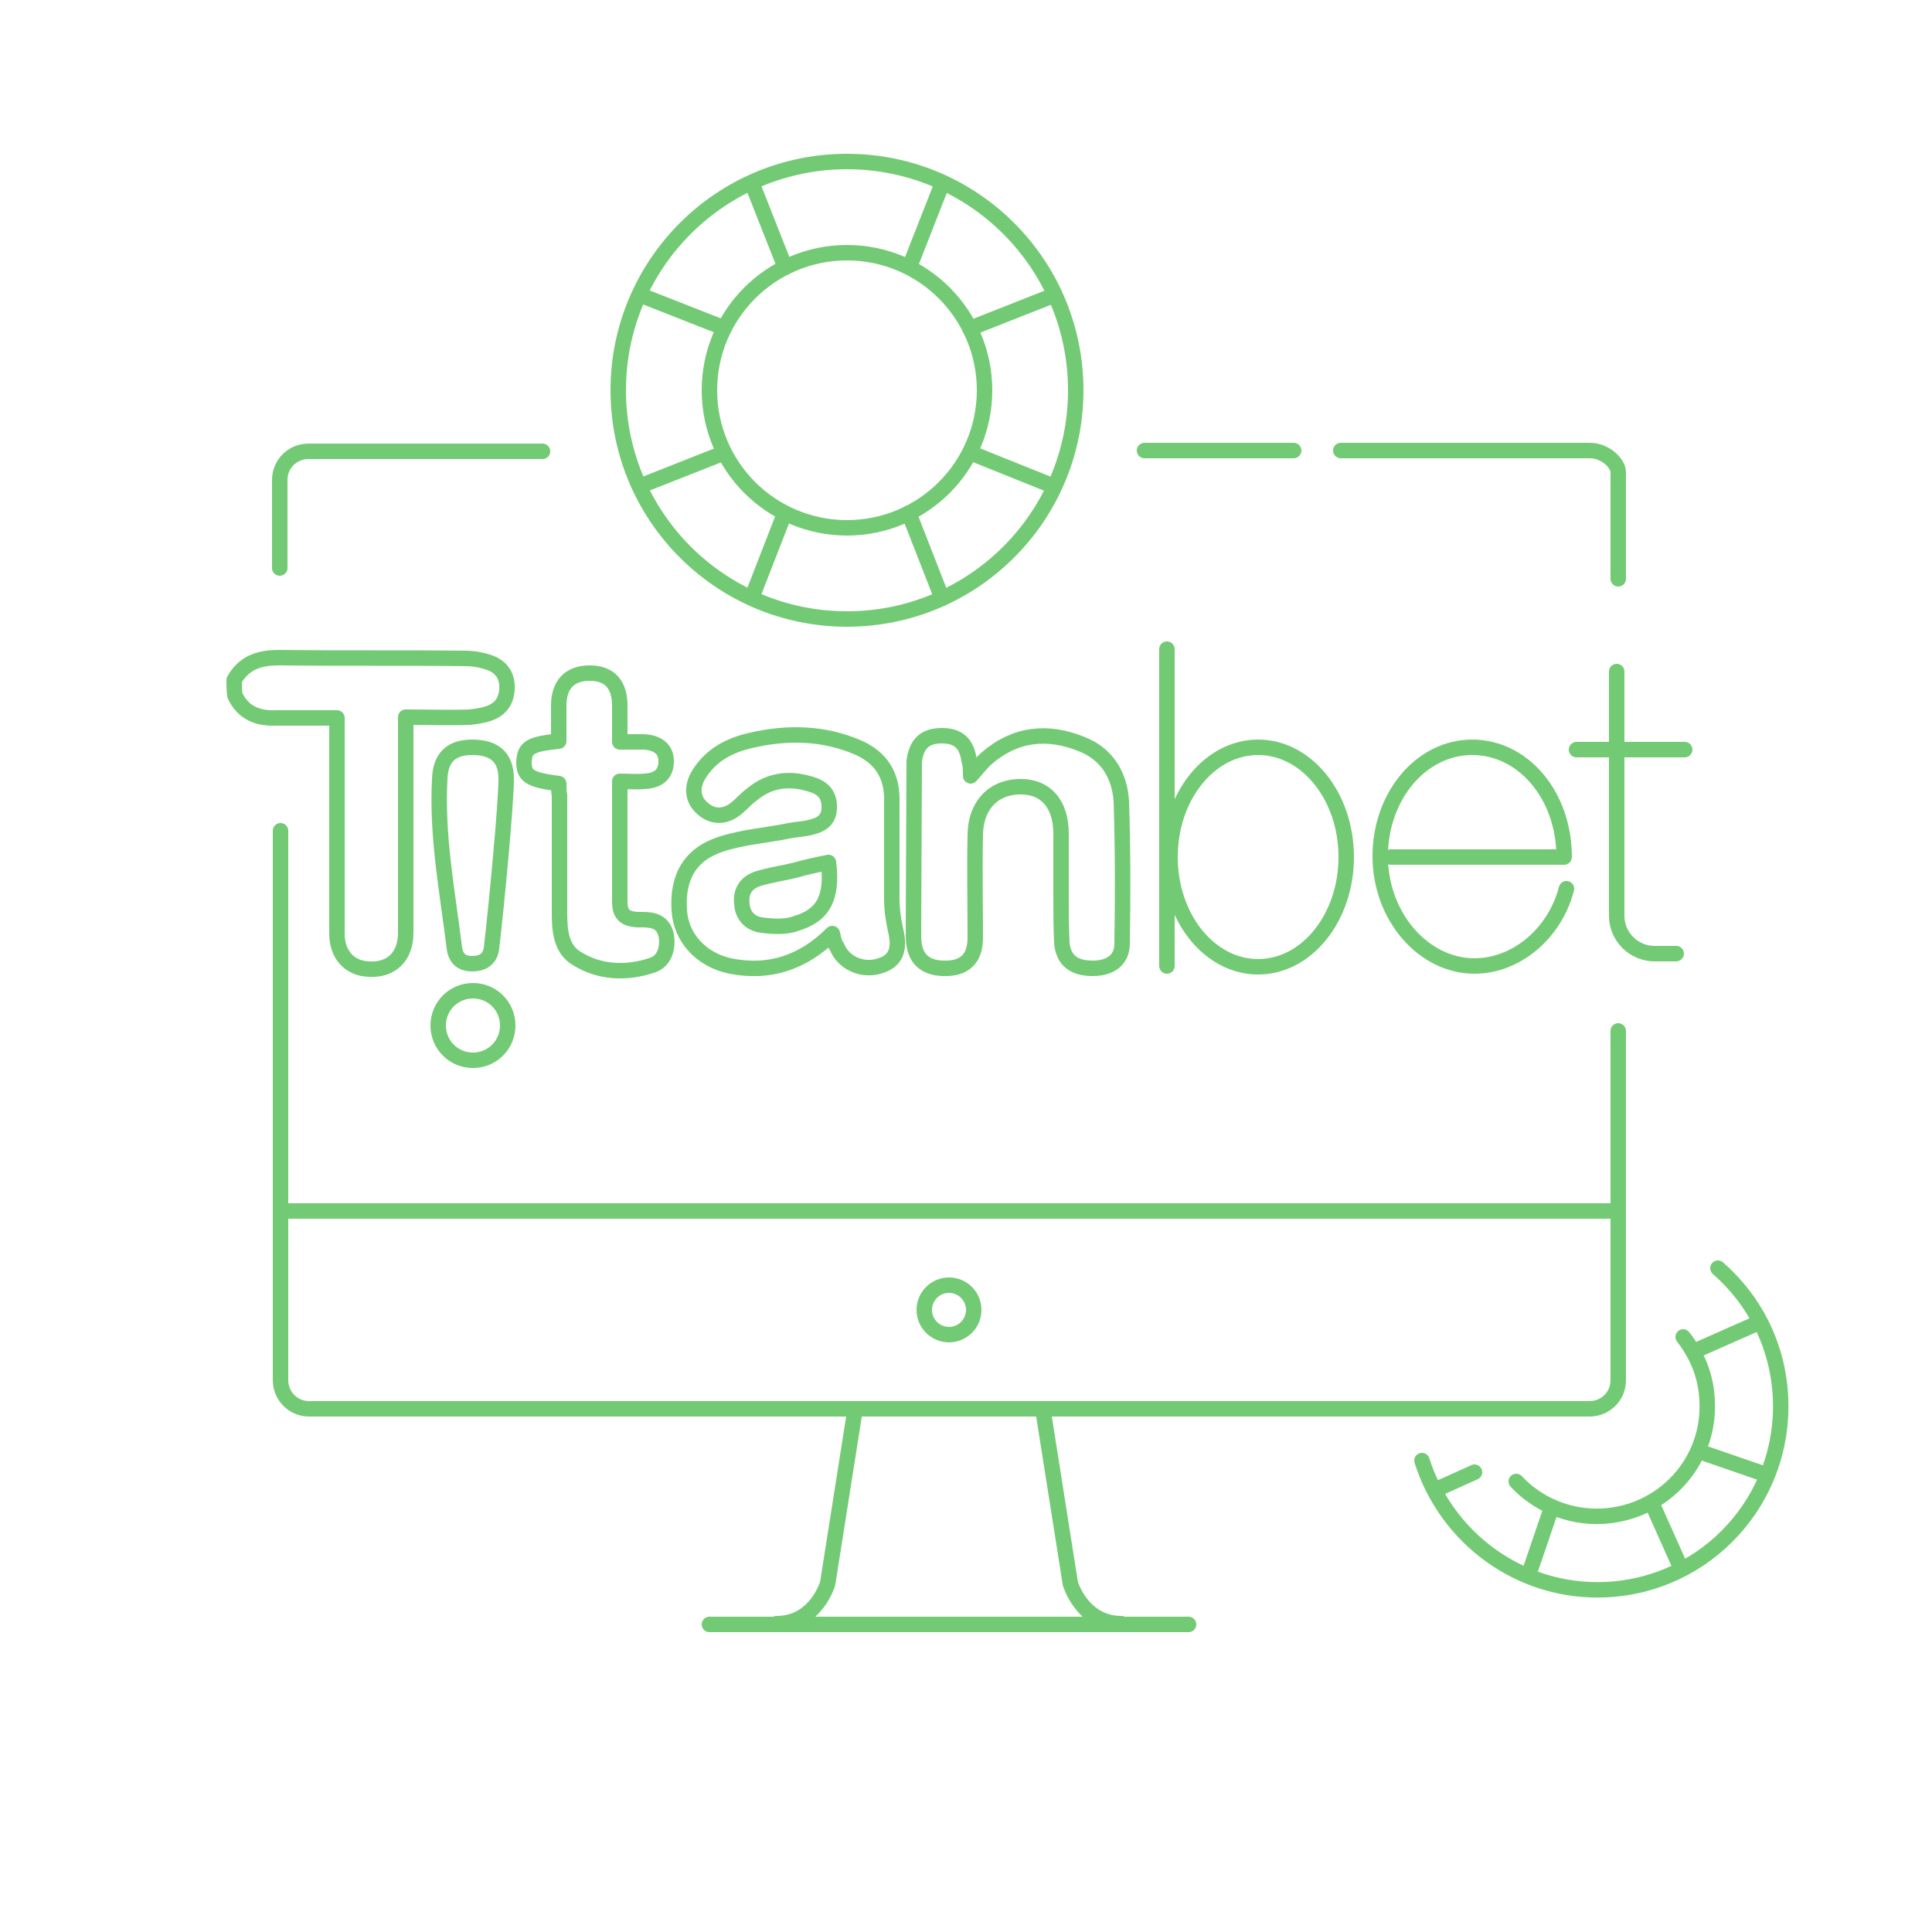 <svg id="Layer_1" xmlns="http://www.w3.org/2000/svg" viewBox="0 0 250 250"><style>.st0{fill:none;stroke:#73ca74;stroke-width:2;stroke-linejoin:round;stroke-miterlimit:10;stroke-linecap:round}</style><g id="XMLID_1377_"><g id="XMLID_1121_"><circle id="XMLID_1142_" class="st0" cx="109.6" cy="50.5" r="17.8"/><circle id="XMLID_1141_" class="st0" cx="109.6" cy="50.5" r="29.6"/><g id="XMLID_1135_"><path id="XMLID_1137_" class="st0" d="M136.3 62.9l-10.7-4.3"/><path id="XMLID_1136_" class="st0" d="M125.5 42.5l10.9-4.3"/></g><g id="XMLID_1132_"><path id="XMLID_1134_" class="st0" d="M82.9 38.2l10.7 4.2"/><path id="XMLID_1133_" class="st0" d="M93.7 58.6l-10.9 4.3"/></g><g id="XMLID_1126_"><path id="XMLID_1131_" class="st0" d="M121.9 23.8l-4.2 10.7"/><path id="XMLID_1127_" class="st0" d="M101.6 34.6l-4.3-10.9"/></g><g id="XMLID_1122_"><path id="XMLID_1124_" class="st0" d="M97.3 77.3l4.2-10.8"/><path id="XMLID_1123_" class="st0" d="M117.6 66.4l4.3 11"/></g></g><g id="XMLID_1389_"><path id="XMLID_931_" class="st0" d="M217.8 173c1.8 2.3 3 5.1 3.1 8.3.4 7.9-5.7 14.5-13.6 14.9-4.4.2-8.4-1.6-11.1-4.5"/><path id="XMLID_1428_" class="st0" d="M222.3 164.1c4.7 4.1 7.8 10 8.1 16.8.6 13.1-9.5 24.2-22.6 24.8-11 .5-20.6-6.6-23.8-16.7"/><g id="XMLID_1410_"><path id="XMLID_1427_" class="st0" d="M228.5 190.8l-8.7-3"/><path id="XMLID_1413_" class="st0" d="M219.1 174.9l8.6-3.8"/></g><g id="XMLID_1405_"><path id="XMLID_930_" class="st0" d="M190.8 190.5l-5.1 2.3"/></g><g id="XMLID_1391_"><path id="XMLID_1396_" class="st0" d="M197.8 203.8l3-8.8"/><path id="XMLID_1393_" class="st0" d="M213.7 194.4l3.8 8.5"/></g></g><g id="XMLID_1057_"><path id="XMLID_1971_" class="st0" d="M30.3 88c1.3-2.3 3.3-2.9 5.8-2.9 8 .1 16 0 24.1.1 1.1 0 2.2.2 3.3.6 1.5.6 2.2 1.8 2.1 3.4-.1 1.6-.9 2.6-2.3 3.1-.8.3-1.7.4-2.5.5-2.7.1-5.3 0-8.3 0v27.9c0 3.1-1.9 4.9-4.8 4.7-2.5-.1-4.1-1.9-4.1-4.6V92.9h-7.8c-2.4.1-4.3-.6-5.4-2.9-.1-.7-.1-1.4-.1-2z"/><path id="XMLID_1968_" class="st0" d="M107.7 120.8c-3.8 3.8-8.2 5.2-13.2 4.2-3.8-.8-6.4-3.7-6.6-7.2-.3-4.3 1.4-7.3 5.5-8.6 2.8-.9 5.8-1.1 8.7-1.7 1-.2 2-.2 3-.5 1.2-.3 2.1-.9 2.2-2.3.1-1.6-.6-2.6-2-3.1-2.9-1-5.6-.8-8 1.2-.7.5-1.3 1.2-1.9 1.7-1.5 1.3-3.2 1.3-4.5.1-1.3-1.1-1.5-2.8-.4-4.5 1.6-2.5 4-3.7 6.7-4.3 4.7-1.1 9.5-1 14 1 2.8 1.3 4.2 3.5 4.2 6.6v12.9c0 1.4.2 2.8.5 4.1.6 2.5 0 4-2.1 4.6-2.2.7-4.7-.4-5.5-2.5-.3-.3-.4-.9-.6-1.7zm-.5-9.2c-1.5.3-2.9.6-4.3 1-1.6.4-3.2.6-4.8 1.1-1.6.5-2.3 1.7-2.1 3.3.1 1.5 1.1 2.5 2.5 2.7 1.5.2 3.2.3 4.5-.2 3.4-1 4.8-3.2 4.2-7.9z"/><path id="XMLID_1967_" class="st0" d="M125.6 100.4c.9-1 1.4-1.7 2.1-2.3 3.7-3.2 7.9-3.6 12.3-1.8 3.3 1.3 4.9 4.1 5.1 7.4.2 6.1.2 12.3.1 18.4 0 2.1-1.5 3.2-3.8 3.2-2.4 0-3.8-1-4-3.3-.1-2.1-.1-4.3-.1-6.4v-7.7c0-3.9-2-6.1-5.2-6.1-3.8 0-5.9 2.7-5.9 6.3-.1 4.4 0 8.8 0 13.2 0 2.8-1.4 4.1-4.2 4-2.5-.1-3.8-1.4-3.8-4.2l.1-22.6c.3-2.3 1.4-3.3 3.6-3.3 2.1 0 3.2 1 3.5 3.2.2.6.2 1.1.2 2z"/><path id="XMLID_1966_" class="st0" d="M72.3 101.4c-3.8-.5-4.5-1-4.5-2.8.1-1.9.8-2.3 4.5-2.7v-4.6c0-2.7 1.4-4.2 4-4.2s3.9 1.5 3.9 4.2V96h3.1c1.9.1 2.9 1 2.9 2.5 0 1.6-.9 2.5-2.8 2.6-1 .1-2 0-3.2 0v15.5c0 1.7.6 2.3 2.3 2.4h.6c1.5 0 2.7.3 3.1 2 .3 1.6-.2 3.4-1.8 3.9-3.3 1.1-6.8 1-9.8-.9-2-1.2-2.2-3.6-2.2-5.8v-15.3c-.1-.4-.1-1-.1-1.5z"/><path id="XMLID_1962_" class="st0" d="M63.6 122.7c-.2 1.4-1.1 2-2.5 2-1.3 0-2.1-.6-2.3-2-.9-7.3-2.3-14.5-1.9-21.9.1-2.8 1.5-4.1 4.2-4.1 2.9 0 4.4 1.3 4.4 4.1 0 3.1-1.2 15.9-1.9 21.9z"/><path id="XMLID_1957_" class="st0" d="M65.7 132.7c0 2.5-2 4.5-4.5 4.5s-4.5-2-4.5-4.5 2-4.5 4.5-4.5 4.5 2 4.5 4.5z"/><g id="XMLID_1006_"><path id="XMLID_1003_" class="st0" d="M151 84v41"/><ellipse id="XMLID_1002_" class="st0" cx="162.8" cy="110.9" rx="11.4" ry="14.2"/><path id="XMLID_1004_" class="st0" d="M202.7 115c-1.5 5.8-6.5 10-11.9 10-6.6 0-12.2-6.4-12.2-14.2s5.3-14.1 11.9-14.1 11.9 6.2 11.9 14.2H180"/><path id="XMLID_1005_" class="st0" d="M209.2 86.9v31.6c0 2.7 2.2 4.9 4.9 4.9h2.8"/><path id="XMLID_1007_" class="st0" d="M204 97h14"/></g></g><g id="XMLID_1934_"><g id="XMLID_1935_"><path id="XMLID_1943_" class="st0" d="M36.4 156.7h172.8"/><path id="XMLID_1408_" class="st0" d="M173.5 58.3h32.2c2.1 0 3.7 1.7 3.7 2.8v13.8"/><path id="XMLID_1399_" class="st0" d="M148.1 58.3h19.3"/><path id="XMLID_1376_" class="st0" d="M36.2 73.5V62.1c0-2.1 1.7-3.7 3.7-3.7h30.3"/><path id="XMLID_1942_" class="st0" d="M209.4 133.4v45.2c0 2.1-1.7 3.7-3.7 3.7H40c-2.1 0-3.7-1.7-3.7-3.7v-71.1"/><g id="XMLID_1937_"><path id="XMLID_1941_" class="st0" d="M91.8 210.2h62"/><g id="XMLID_1938_"><path id="XMLID_1940_" class="st0" d="M135 182.7l3.5 22.2s1.5 5.2 6.6 5.2"/><path id="XMLID_1939_" class="st0" d="M110.6 182.7l-3.5 22.2s-1.5 5.2-6.6 5.2"/></g></g><circle id="XMLID_1936_" class="st0" cx="122.8" cy="169.5" r="3.2"/></g></g></g></svg>